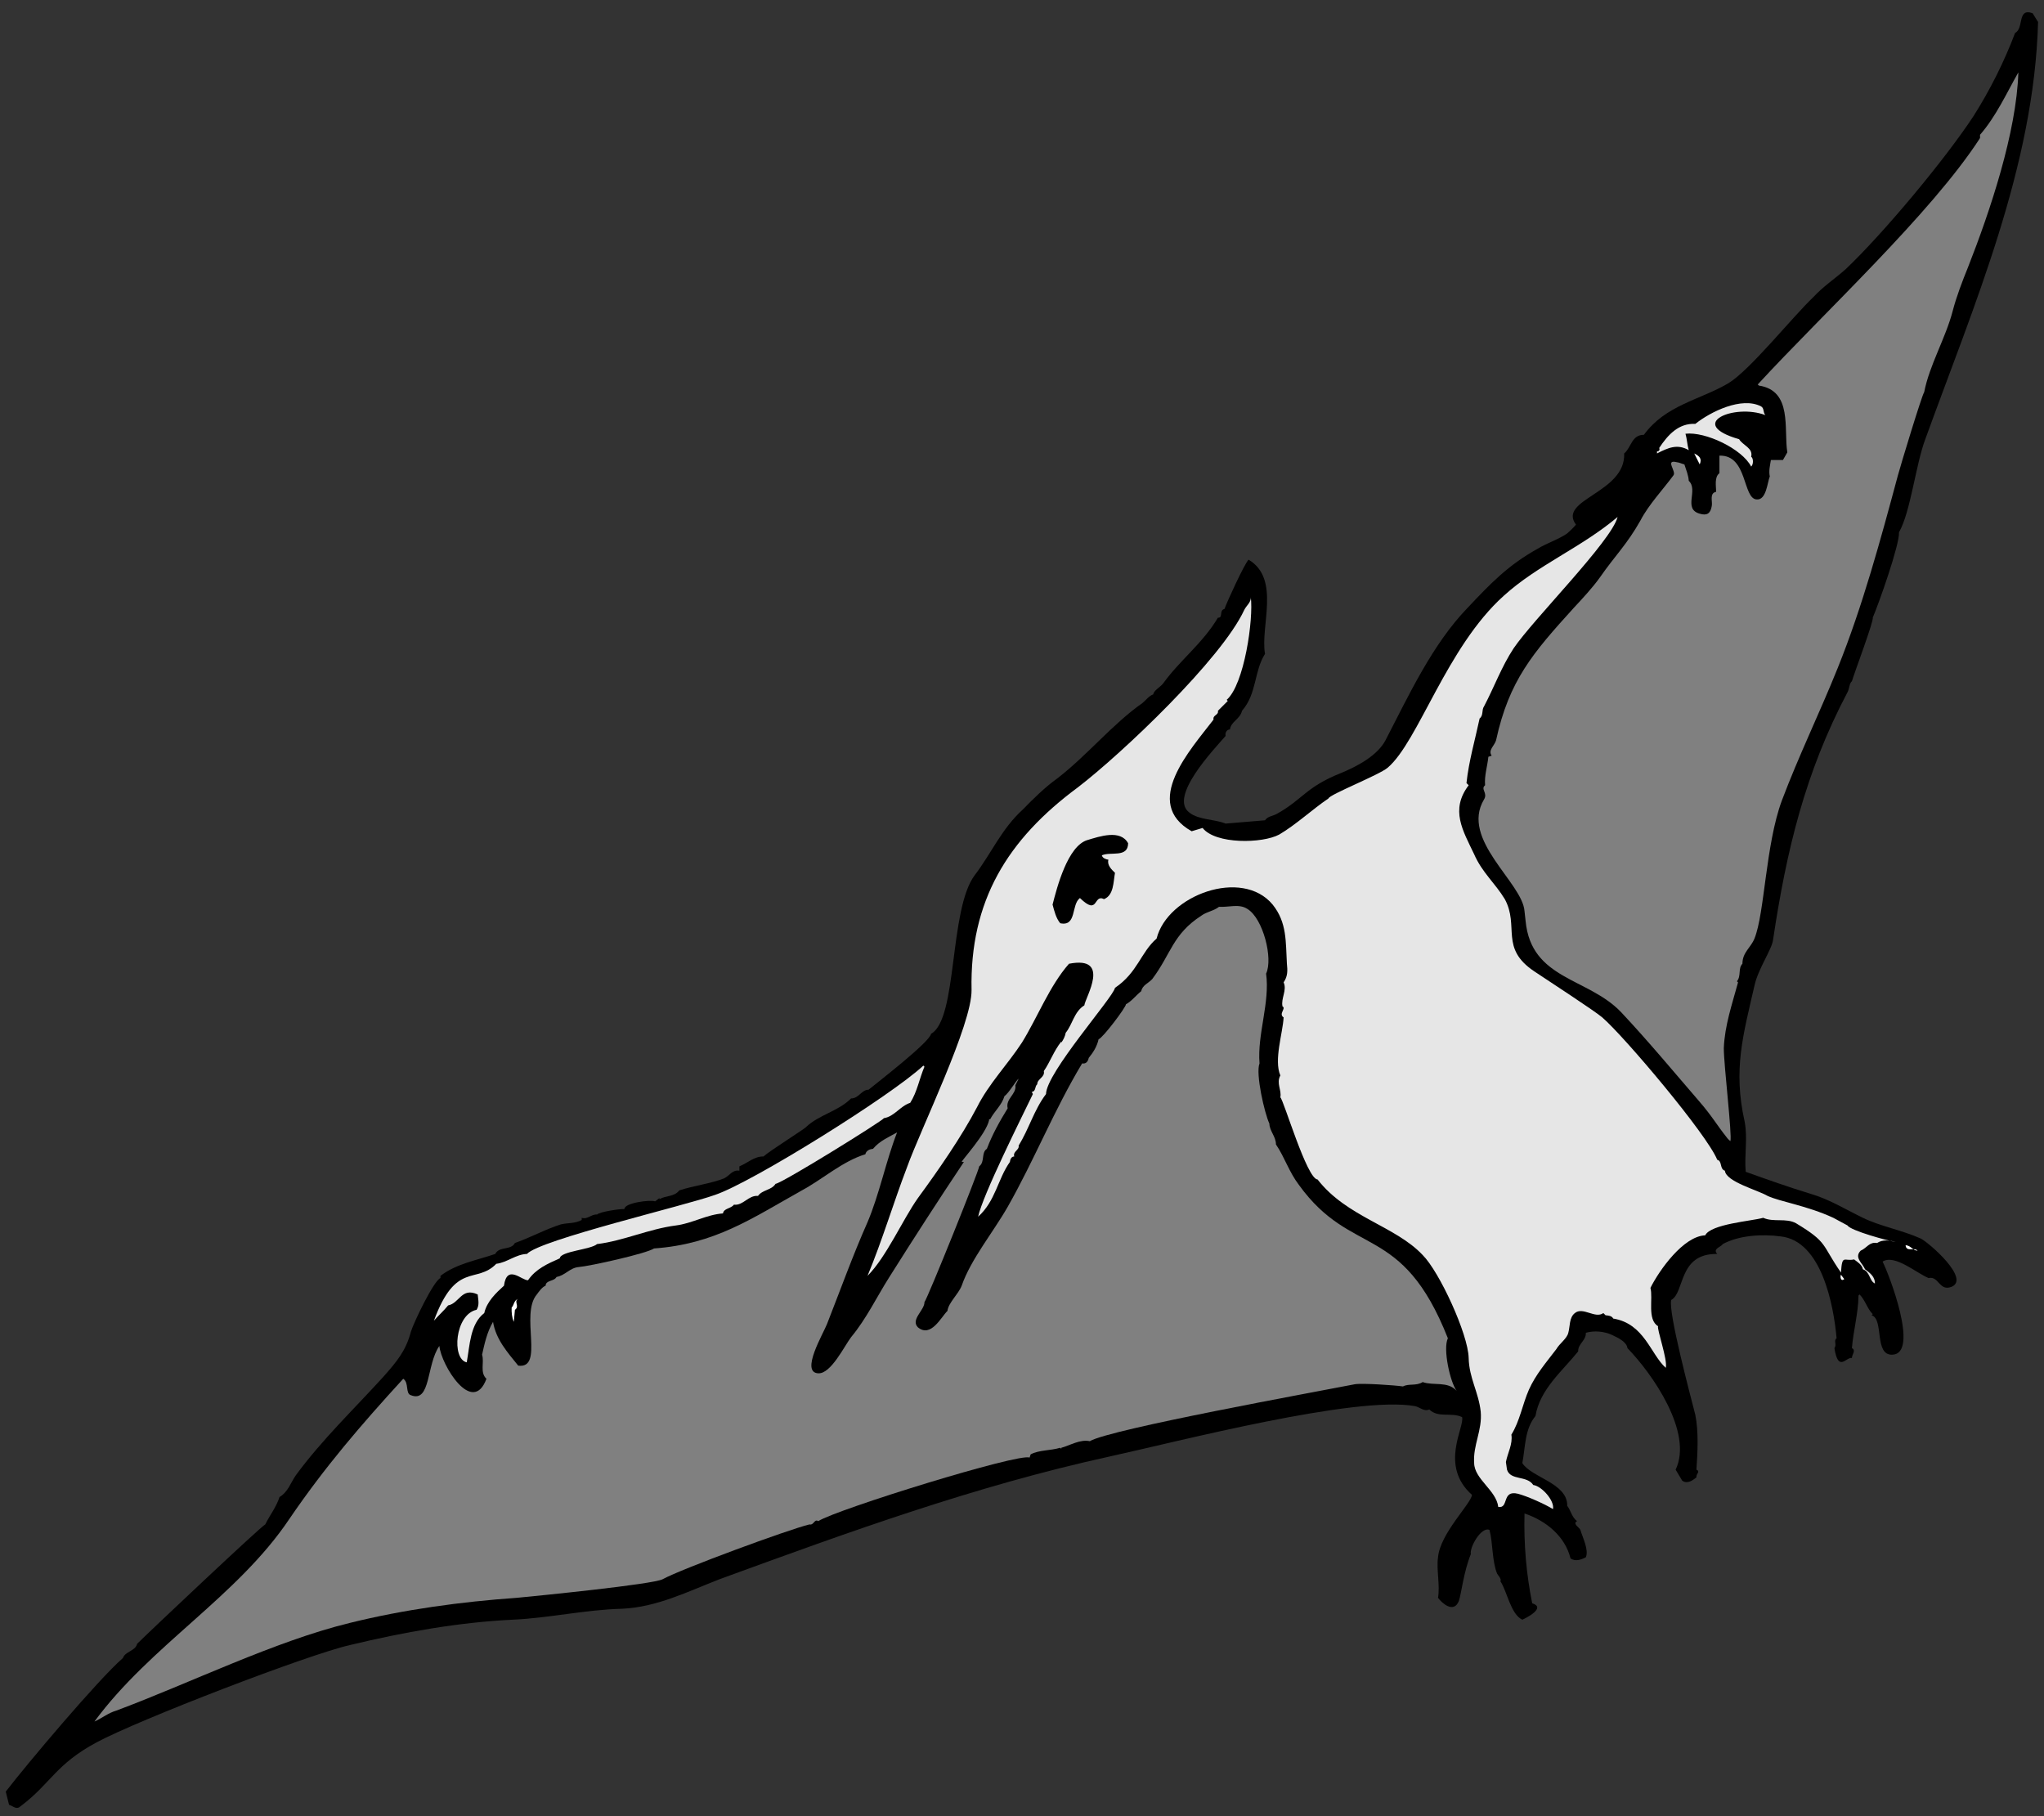 <?xml version="1.0" encoding="UTF-8" standalone="no"?>
<!-- Created with Inkscape (http://www.inkscape.org/) -->

<svg
   xmlns:dc="http://purl.org/dc/elements/1.1/"
   xmlns:cc="http://creativecommons.org/ns#"
   xmlns:rdf="http://www.w3.org/1999/02/22-rdf-syntax-ns#"
   xmlns:svg="http://www.w3.org/2000/svg"
   xmlns="http://www.w3.org/2000/svg"
   xmlns:sodipodi="http://sodipodi.sourceforge.net/DTD/sodipodi-0.dtd"
   xmlns:inkscape="http://www.inkscape.org/namespaces/inkscape"
   id="svg17105"
   version="1.1"
   inkscape:version="0.48.1 "
   width="560"
   height="497.5"
   xml:space="preserve"
   sodipodi:docname="Pterodactyl_6.pdf"><rect width="100%" height="100%" fill="#333333" stroke="none"/><defs
     id="defs17109" /><sodipodi:namedview
     pagecolor="#ffffff"
     bordercolor="#666666"
     borderopacity="1"
     objecttolerance="10"
     gridtolerance="10"
     guidetolerance="10"
     inkscape:pageopacity="0"
     inkscape:pageshadow="2"
     inkscape:window-width="640"
     inkscape:window-height="480"
     id="namedview17107"
     showgrid="false"
     inkscape:zoom="0.58492462"
     inkscape:cx="280"
     inkscape:cy="248.75"
     inkscape:window-x="411"
     inkscape:window-y="109"
     inkscape:window-maximized="0"
     inkscape:current-layer="g17113" /><g
     id="g17113"
     inkscape:groupmode="layer"
     inkscape:label="Pterodactyl_6"
     transform="matrix(1.25,0,0,-1.25,0,497.5)"><g
       id="g17115"
       transform="scale(0.24,0.24)"><path
         d="m 1861.25,1638.25 c -3.58,-131.93 -58.52,-258.3 -103,-381 -8.78,-23.31 -13.39,-66.42 -24,-85 0.58,-11.35 -18.42,-65.05 -24,-78 1.39,-2.02 -16.89,-50.66 -19,-58 -2.43,-1.87 -2.23,-6.7 -4,-10 -38.65,-73.215 -55.72,-144.133 -68,-226 -0.89,-8.637 -13.75,-26.73 -17,-42 -10.36,-45.254 -19.62,-76.465 -9,-124 3,-15.516 -0.33,-30.129 1,-46 19.1,-6.832 39.8,-14.191 59,-20 17.27,-5.02 31.91,-14.172 48,-22 16.14,-7.855 35.58,-11.164 53,-19 7.77,-4.078 45.34,-36.766 28,-44 -11.33,-4.477 -11.52,10.102 -21,8 -11.01,4.426 -30.93,22.047 -42,15 5.71,-11.078 33.88,-83.871 9,-85 -17.03,-0.777 -7.5,32.375 -19,36 l 1,1 c -5.07,5.086 -6.72,12.617 -12,18 l -1,-1 c -0.18,-16.434 -4.75,-32.102 -6,-48 4.09,-2.016 -0.12,-6 0,-9 -5.39,1.047 -12.41,-13.547 -16,9 2.5,3.332 -1.03,6.82 2,9 -2.67,30.152 -13.68,88.945 -51,93 -16.68,2.293 -37.87,1.137 -53,-7 -1.34,-2.719 -9.55,-4.082 -5,-9 -35.82,0.539 -29.46,-35.254 -42,-42 -3.08,-10.473 17.9,-88.863 22,-105 3.07,-15.359 2.08,-34.316 1,-50 3.96,-1.832 -0.41,-3.492 0,-7 -4,-3.355 -8.71,-6.211 -13,-3 l -6,10 c 16.28,33.992 -21.44,87.805 -44,111 -0.45,3.988 -4.52,6.871 -8,9 l -6,3 c -7.19,3.383 -16.51,4.148 -24,2 0.38,-7.117 -7.31,-10.035 -7,-17 -14.61,-18.105 -34.98,-34.668 -39,-59 -9.95,-12.105 -9.17,-28.301 -12,-43 8.25,-13.18 41.47,-18.273 41,-39 3.35,-4.371 4.21,-10.531 9,-14 -4.57,-2.199 2.33,-5.996 3,-8 2.27,-7.426 7.85,-18.316 5,-25 -3.99,-2.133 -9.64,-4.195 -14,-1 -5,20.23 -22.32,34.387 -42,41 -0.75,-27.988 1.64,-55.312 7,-82 13.17,-4.141 -5.86,-13.629 -9,-15 -10.69,4.984 -13.88,25.984 -20,35 1.11,2.473 -1.82,4.891 -3,7 -4.75,11.383 -3.85,28.574 -7,40 -7.68,3.246 -18.4,-16.359 -17,-22 -6.72,-16.758 -8.55,-35.68 -11,-43 -4.71,-11.574 -15.46,-1.867 -19,3 2,11.414 -1.61,25.652 0,37 2.01,21.957 30.33,49.031 31,57 -29.99,26.711 -6.54,61.84 -9,71 -9.95,4.727 -21.76,-1.137 -30,7 -4.66,-2.293 -8.6,2.152 -13,3 -54.05,9.902 -216.72,-32.383 -279,-46 -122.789,-26.926 -237.652,-68.766 -356,-112 -28.832,-11.164 -57.32,-25.566 -89,-27 -33.742,-0.848 -66.687,-8.523 -100,-10 -49.32,-2.352 -100.062,-11.469 -148,-23 -38.535,-8.59 -193.75,-68.449 -232,-89 -37.641,-20.199 -41.891,-37.586 -69,-58 -4.203,-4.043 -6.723,-0.477 -11,1 l -3,12 c 19.766,25.695 84.316,102.23 107,122 2.094,6.148 11.395,6.277 13,13 11.551,11.488 113.707,107.836 117,109 4.176,8.57 10.07,15.777 13,25 8.125,4.988 9.953,12.84 15,20 23.535,32.105 53.32,60.633 80,90 11.883,13.48 20.395,23.379 25,41 2.422,8.082 20.762,46.535 27,49 l 0,2 c 14.82,11.297 33.418,14.215 50,20 3.785,7.309 14.328,3.016 18,10 13.809,4.762 28.469,12.844 42,17 6.633,1.559 12.621,0.598 19,4 l 0,2 c 5.266,-1.836 8.664,3.414 14,3 2.367,2.527 20.828,5.215 25,5 -0.27,5.68 23.953,8.715 28,7 l 4,3 0,-1 c 5.816,3.5 13.777,2.094 18,8 12.957,4.266 29.02,6.258 41,11 5.086,2.371 7.477,8.113 14,7 l 0,4 c 7.547,3.004 13.445,9.172 22,9 5.137,4.848 38.602,25.848 39,27 11.762,11.117 29.25,14.246 41,26 6.969,-0.07 9.465,7.871 16,8 9.109,7.457 55.797,43.41 57,51 24.516,13.539 16.227,113.527 40,145 14.754,19.258 24.508,42.414 44,60 9.16,9.449 20.203,20.313 31,28 27.582,21.199 51.01,50.195 78,69 3.14,2.59 6.23,6.85 10,8 0.16,3.43 6.52,6.72 9,10 15.21,21.17 36.03,36.5 50,60 5.07,-0.22 0.77,6.7 6,8 2.49,6.97 18.1,41 22,45 29.36,-17.42 10.57,-60.76 15,-86 -10.2,-16.22 -7.26,-36.19 -21,-52 -1.71,-7.63 -10.06,-9.73 -11,-17 -3.18,-0.246 -4.48,-2.984 -4,-6 -10.84,-12.434 -52.28,-55.844 -33,-70 8.62,-6.777 22.93,-5.859 33,-10 l 36,3 c 2.64,3.855 6.9,3.691 11,6 23.46,13.102 26.35,24.367 58,37 14.68,6.027 33.41,15.773 41,30 21.16,40.82 42.8,87.73 75,121 20.89,22.15 36.86,38.91 64,54 8.03,4.93 19.57,8.73 27,14 2.63,2.29 5.45,5.02 8,8 -17.11,23.08 45.54,28.84 44,65 6.57,5.4 6.73,17.08 18,17 19.94,27.25 50.61,31.62 77,47 19.91,11.97 58.64,60.67 78,79 8.75,9.48 19.43,16.57 29,25 34.5,32.62 90.9,100.3 117,140 15,23.6 28.2,49.95 38,76 8.35,4.1 1.62,23.13 16,18 l 5,-8"
         style="fill:#000000;fill-opacity:1;fill-rule:nonzero;stroke:none"
         id="path17117" /><path
         d="m 1757.25,1300.25 c -2.27,-3.23 -21.64,-67.2 -24,-76 -15.64,-58.16 -32.29,-119.75 -55,-176 -16.34,-40.67 -35.26,-79.285 -51,-121 -14.88,-40.254 -15.65,-102.984 -25,-126 -3.47,-8.555 -10.93,-12.434 -11,-23 -4.15,-4.25 -0.95,-11.125 -5,-16 l 1,-1 c -5.48,-20.105 -12.14,-39.395 -13,-60 -0.06,-15.219 7.77,-80.145 6,-85 -0.73,0.77 -2.02,1.574 -3,3 -9.65,12.078 -13.69,19.871 -26,34 -23.55,27.273 -45.85,54.238 -71,81 -30.2,31.426 -81.88,29.504 -87,83 l -1,9 c -1.84,26.133 -58.89,65.301 -37,102 3.74,6.035 -3.43,9.395 1,13 -0.77,8.766 2.09,17.254 3,26 l 3,1 c -3.49,5.098 2.49,8.957 4,14 11.89,54.72 33.6,79.8 71,121 7.73,8.28 17.25,18.51 24,28 13.55,19.58 24.52,29.77 37,52 7.31,14.13 20.8,28.46 30,41 2.95,3.59 -8.14,14.75 3,12 2.21,-0.16 4.97,-1.57 7,-2 1.76,-5.37 3.68,-10.04 4,-15 9.04,-8.55 -5.52,-25.66 10,-30 6.38,-1.97 9.85,-0.04 11,7 0.91,4.01 -2.44,11.63 4,13 -0.02,5.13 -1.8,13.33 3,17 l 0,16 c 25.87,0.79 21.06,-39.23 34,-40 8.88,-0.77 9.77,15.64 12,21 -1.13,5.2 0.32,10.41 1,15 l 11,0 4,7 c -3.4,21.22 4.99,56.32 -26,61 l -1,1 c 59.21,64.41 158.41,156.02 203,225 l 0,3 c 14.63,16.81 24.03,37.66 35,57 -1.7,-54.84 -25.87,-126.84 -46,-178 -5.08,-12.48 -10.57,-26.8 -14,-40 -6.39,-24.6 -21.21,-49.33 -26,-74"
         style="fill:#808080;fill-opacity:1;fill-rule:nonzero;stroke:none"
         id="path17119" /><path
         d="m 1612.25,1279.25 c -28.47,10.8 -72.91,-7.95 -24,-22 3.33,-5.67 12.95,-7.98 11,-16 2.07,-1.3 2.26,-6.86 0,-9 -8.27,16.17 -41.79,32.16 -60,30 1.39,-4.7 1.54,-9.96 3,-15 -10.48,5.99 -18.76,2.23 -29,-3 l 0,2 c 2.52,-0.31 2.51,2.27 2,3 7.8,11.8 17.64,22.81 33,22 13.75,11 42.16,25.13 60,16 3.14,-1.75 1.59,-5.66 4,-8"
         style="fill:#e6e6e6;fill-opacity:1;fill-rule:nonzero;stroke:none"
         id="path17121" /><path
         d="m 1552.25,1234.25 -5,10 c 5.17,-2.61 7.1,-4.93 5,-10"
         style="fill:#ffffff;fill-opacity:1;fill-rule:nonzero;stroke:none"
         id="path17123" /><path
         d="m 1351.25,1002.25 c -4.18,-19.656 -9.89,-38.992 -12,-59 l 2,-2 c -17.05,-22.5 -5.39,-41.184 5,-63 7.31,-16.754 19.14,-26.363 28,-41 13.5,-24.969 -4.95,-44.664 27,-66 10.96,-7.32 55.31,-36.215 62,-42 20.5,-17.758 95.69,-106.937 105,-130 4.84,-1.266 1.98,-8.402 7,-10 0.97,-10.07 29.83,-17.605 39,-23 11.07,-5.207 36.01,-8.891 60,-20 l 13,-7 c 2.55,-4.633 37.42,-14.281 44,-15 -5.2,1.363 -11.94,2.402 -17,-1 -7.09,1.254 -9.33,-4.562 -15,-7 -6.2,-6.316 1.63,-11.277 4,-17 4.3,-3.242 9.22,-6.73 9,-13 -5.1,2.371 -4.45,10.785 -11,13 -0.82,4.172 -4.57,6.352 -8,9 -9.18,-2.066 -10.87,5.203 -12,-12 -17.96,25.875 -11.6,27.27 -41,45 -9.13,5.09 -20.61,0.691 -30,5 -10.89,-3.059 -47.75,-5.605 -53,-16 -19.86,-0.793 -41.82,-31.641 -50,-48 2.61,-9.504 -3.23,-28.859 7,-35 -1.37,-2.246 8.91,-30.719 7,-38 -13.78,12.223 -19.54,40.402 -48,45 -1.3,2.66 -4.78,2.754 -7,3 l -2,2 c -7.52,-5.437 -18.66,6.047 -26,0 -5.33,-4.07 -4.36,-12.254 -6,-18 -1.27,-5.406 -8.05,-9.789 -11,-15 -9.11,-11.973 -18.84,-23.168 -25,-37 -5.8,-13.187 -8.37,-28.844 -16,-41 1.37,-8.676 -3.36,-16.531 -5,-25 l 1,-7 c 3.21,-10.16 18.16,-5.043 24,-14 7.57,-0.934 19.57,-14.164 18,-22 -7.55,4.645 -23.61,11.816 -32,14 -15.14,3.711 -7.97,-13.805 -18,-12 -1.66,15.063 -21.77,25.273 -22,40 -1.16,16.629 7.55,29.672 6,47 -1.95,17.875 -10.6,30.563 -11,49 -0.48,21.844 -26.77,78.77 -42,94 -25.14,26.715 -69.25,34.559 -96,69 -9.79,0.32 -31.04,72.922 -34,75 1.36,6.488 -3.86,12.867 0,20 -6.04,14.121 2.2,38.43 3,53 -4.95,3.234 2.6,8.277 -1,10 -1.65,7.266 4.3,14.848 1,22 3.92,5.699 3.62,10.949 3,17 -1.19,20.07 0.21,37.504 -13,54 -28,33.805 -96.15,8.535 -106,-31 -14.5,-12.551 -17.27,-31.004 -38,-45 -1.69,-8.828 -62.727,-77.363 -63,-97 -10.91,-14.344 -15.621,-32.066 -25,-47 0.828,-4.211 -5.5,-5.359 -4,-10 -2.762,0.02 -3.734,-2.848 -4,-5 -11.238,-15.918 -13.023,-35.621 -29,-50 4.18,19.672 39.5,90.254 50,112 l -1,2 c 3.953,0.348 2.512,4.91 5,7 0.051,5.008 7.262,6.297 6,12 5.754,8.305 9.137,18.449 16,27 l 0,-1 c 2,2.863 3.422,5.762 4,9 6.234,7.559 7.559,19.133 17,25 0.75,7.07 25.07,45.578 -14,38 -17.73,-20.062 -28.973,-49.387 -43,-72 -12.992,-19.934 -30.285,-37.594 -41,-59 -14.348,-27.32 -35.336,-57.535 -54,-83 -13.805,-19.461 -28.801,-53.832 -46,-71 13.555,32.523 23.504,66.355 36,99 12.664,35.391 59.434,130.453 59,162 -1.715,81.176 32.68,137.461 97,185 40.7,31.238 131.18,117.2 152,162 1.91,4.11 6.52,7.04 6,12 2.64,-20.3 -5.94,-80.02 -22,-94 l 1,-1 -9,-9 c 0.82,-4.07 -4.92,-3.8 -4,-8 -21.08,-27.574 -65.84,-76.102 -20,-102 l 10,3 c 11.8,-15.035 54.62,-14.293 70,-6 15.32,9 30.21,23 45,33 0.79,3.5 46.33,21.441 54,28 28.05,23.859 53.76,110.08 106,157 31.07,28.25 70.86,43.98 104,72 -5.62,-22.15 -76.8,-93.14 -95,-120 -11.18,-17.1 -17.46,-34.85 -27,-53 -2.33,-3.25 -0.34,-8.17 -4,-11"
         style="fill:#e6e6e6;fill-opacity:1;fill-rule:nonzero;stroke:none"
         id="path17125" /><path
         d="m 1030.25,888.25 c -0.17,-13.566 -16.09,-7.324 -24,-11 0.69,-2.605 3.59,-3.621 6,-4 -1.43,-5 3.02,-9.043 6,-12 -1.55,-8.383 -1,-20.34 -10,-24 -10.004,5.012 -4.69,-15.812 -22,1 -8.098,-5.914 -2.742,-26.289 -18,-23 -3.871,4.633 -5.367,11.027 -7,17 3.934,15.391 13.785,53.828 32,59 10.89,3.246 30.07,9.906 37,-3"
         style="fill:#000000;fill-opacity:1;fill-rule:nonzero;stroke:none"
         id="path17127" /><path
         d="m 1156.25,769.25 c 3.65,-26.5 -8.16,-55.297 -6,-82 -3.78,-9.305 4.6,-45.676 9,-55 0.07,-6.676 6.02,-11.742 6,-19 8,-11.754 11.84,-24.996 21,-37 48.38,-66.969 93.96,-33.551 136,-140 -4.68,-9.801 2.07,-39.992 8,-48 -8.07,9.094 -21.36,4.445 -31,8 -5.82,-3.777 -12.84,-1.156 -18,-4 -7.62,1.133 -37.33,3.156 -44,2 -35.45,-6.973 -223.67,-41.004 -242,-52 -8.879,1.969 -18.277,-3.969 -26,-6 l 0,-1 -1,1 c -9.156,-2.734 -18.969,-1.879 -27,-6 l -1,-3 c -8.773,4.633 -175.609,-47.023 -193,-58 -3.582,2.367 -3.934,-3.969 -8,-3 -19.352,-4.652 -117.199,-40.742 -134,-50 -8.297,-4.711 -115.355,-15.336 -133,-17 -51.355,-3.617 -103.172,-10.656 -153,-23 -68.219,-16.609 -145.703,-54.898 -213,-80 -7.281,-2.086 -13.328,-7.051 -20,-10 50.844,69.246 130.617,114.293 178,185 32.195,47.219 65.324,85.777 104,128 5.461,-3.605 1.742,-13.477 7,-15 18.309,-7.266 14.066,28.07 26,45 1.52,-17.152 30.207,-64.305 43,-30 -6.246,5.699 -1.793,15 -4,22 2.254,10.129 4.516,20.645 10,30 2.59,-16.047 13.285,-27.984 23,-40 24.16,-3.207 1.48,46.859 17,65 1.691,2.305 4.695,6.73 8,8 0.242,5.297 7.676,3.672 10,8 7.566,1.188 12.148,8.281 20,9 10.52,0.863 62.25,12.355 69,17 55.527,3.973 88.68,27.047 135,53 18.758,10.055 37.277,26.754 58,33 0.793,3.547 4.281,4.742 7,5 6.145,7.383 14.629,10.754 22,15 -10.148,-26.078 -16.121,-56.359 -27,-82 -13.215,-29.742 -24.809,-61.957 -37,-93 -3.383,-8.73 -24.602,-44.23 -8,-45 11.547,-0.656 23.742,24.766 30,33 14.148,17.066 23.215,36.441 35,55 21.957,34.859 44.809,70.309 68,105 l -2,0 c 0.129,1.688 21.988,25.223 25,38 l 0,1 1,0 c 3.883,7.348 10.68,13.004 13,21 4.422,3.305 11.191,15.188 13,16 l -3,-6 c 1.32,-8.09 -9.203,-12.32 -7,-21 -7.055,-11.426 -14.078,-23.91 -19,-37 -5.418,-3.605 -1.555,-11.836 -7,-16 -0.508,-4.801 -46.852,-119.91 -50,-124 0.137,-7.43 -12.93,-15.91 -6,-23 11.898,-9.824 21.176,9.332 27,15 0.871,7.484 9.844,15.027 13,23 8.297,24.027 28.98,49.141 42,72 24.188,42.527 42.449,88.539 68,131 3.898,-0.754 5.563,2.453 6,5 3.93,4.715 7.61,10.484 9,17 4.07,1.441 24.99,29.156 25,32 5.31,2.871 9.1,8.059 14,12 0.98,5.457 6.76,7.352 10,11 17.31,22.953 18.5,40.902 45,58 4.88,3.574 11.15,4.184 16,8 8.75,-0.605 18.39,3.105 26,-2 14.28,-8.734 23.55,-45.324 17,-59"
         style="fill:#808080;fill-opacity:1;fill-rule:nonzero;stroke:none"
         id="path17129" /><path
         d="m 844.25,684.25 c -4.645,-10.922 -6.633,-22.996 -13,-33 -9.285,-3.02 -14.465,-12.504 -24,-14 -1.785,-2.836 -92.227,-58.973 -99,-60 -3.672,-5.883 -12,-5.332 -16,-11 -8.785,0.766 -13.586,-9.086 -22,-8 -2.703,-3.723 -9.301,-3.23 -10,-8 -15.035,-1.047 -28.316,-9.199 -43,-11 -25.043,-3.242 -47.746,-14.047 -72,-17 -5.555,-5.082 -33.539,-6.508 -34,-13 -11.371,-5.016 -22.031,-9.754 -29,-20 -5.5,-0.539 -19.254,15.25 -22,-5 -7.488,-6.859 -15.617,-14.52 -18,-25 -12.937,-9.895 -13.184,-29.648 -16,-45 -14.016,2.965 -10.805,43.773 9,48 2.77,4.371 1.496,8.934 1,14 -14.801,6.848 -16.551,-8.027 -27,-10 -4.41,-5.379 -9.148,-9.535 -13,-14 20.113,54.742 38.617,33.105 57,52 9.828,1.145 17.836,8.688 28,9 11.77,12.961 144.816,44.129 172,54 33.926,11.551 160.75,90.598 190,118 l 1,-1"
         style="fill:#e6e6e6;fill-opacity:1;fill-rule:nonzero;stroke:none"
         id="path17131" /><path
         d="m 1751.25,516.25 c -2.92,3.332 -10.42,-1.668 -11,5 5.17,-0.418 6.42,-5 11,-5"
         style="fill:#ffffff;fill-opacity:1;fill-rule:nonzero;stroke:none"
         id="path17133" /><path
         d="m 1684.25,490.25 c -3.42,-2.75 -3.83,2.668 -3,4 l 3,-4"
         style="fill:#ffffff;fill-opacity:1;fill-rule:nonzero;stroke:none"
         id="path17135" /><path
         d="m 470.25,462.25 -1,-11 c -1.75,3.75 -2.168,8.75 -2,13 2.332,2.418 1.918,6.582 6,8 -4.5,-2.25 1.75,-6.832 -3,-10"
         style="fill:#ffffff;fill-opacity:1;fill-rule:nonzero;stroke:none"
         id="path17137" /></g></g></svg>